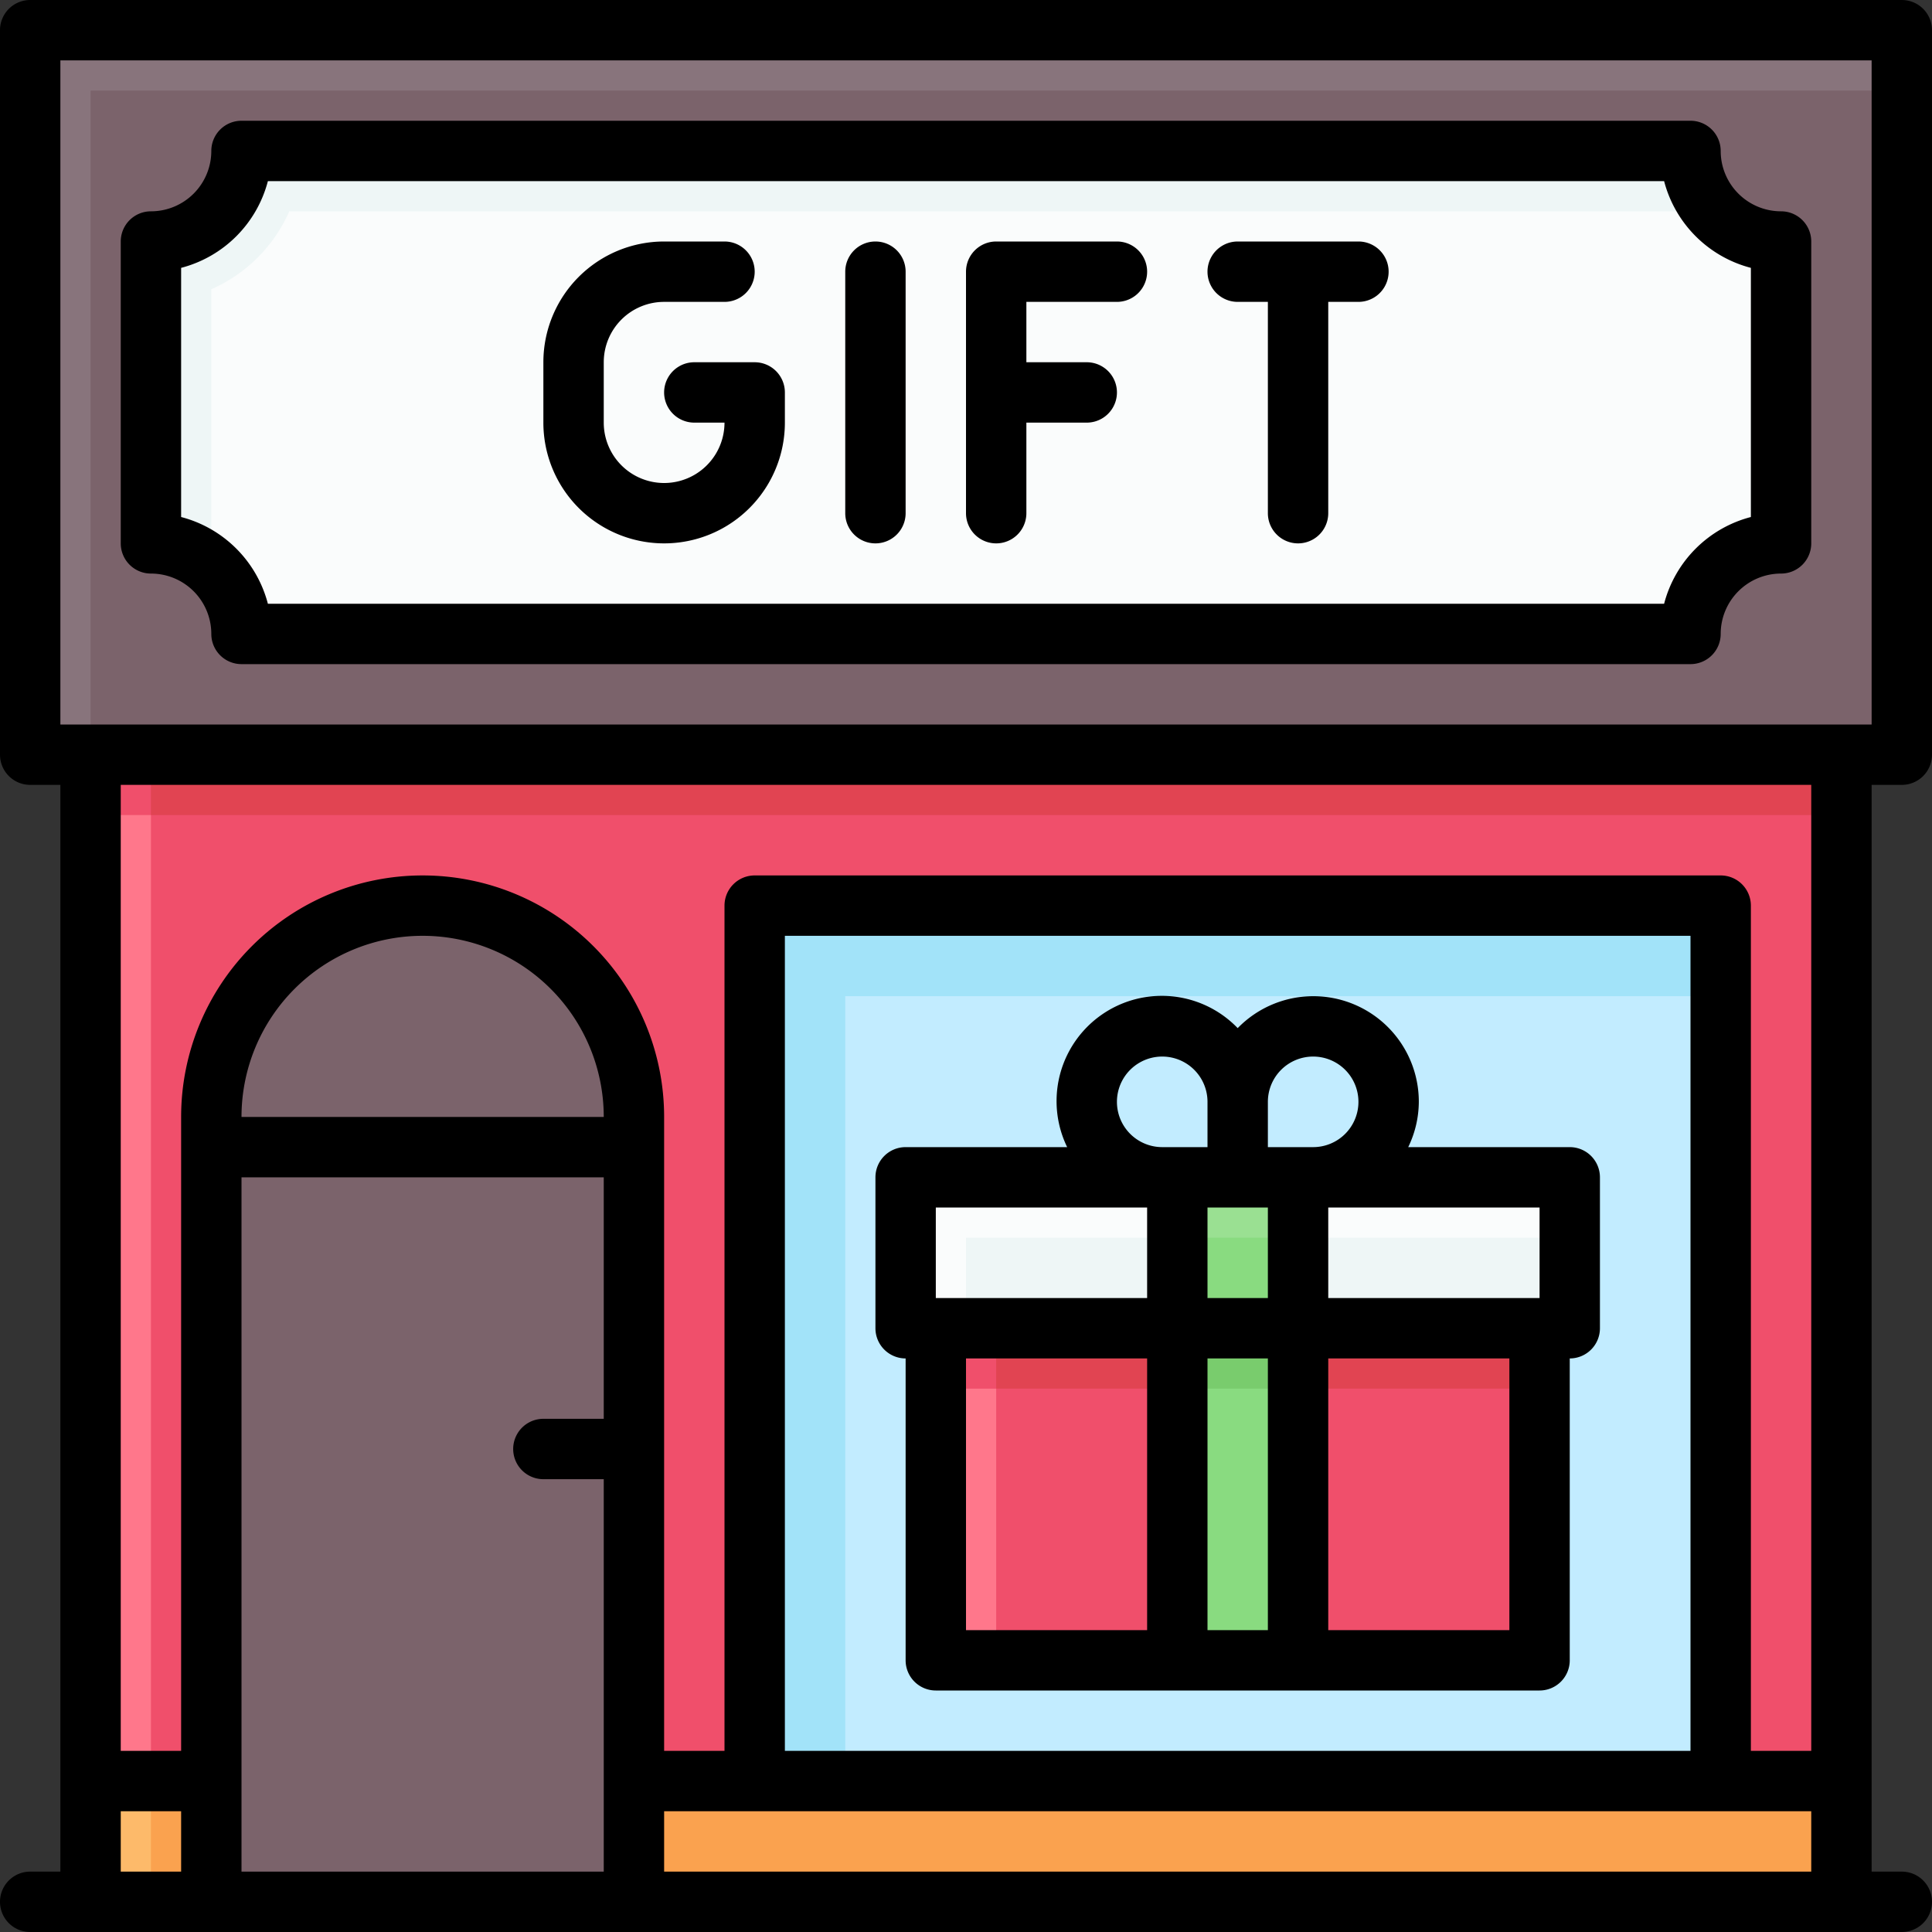 <svg id="Filled_Expand" height="512" viewBox="0 0 64 64" width="512" xmlns="http://www.w3.org/2000/svg" data-name="Filled Expand"><rect x="0" y="0" width="64" height="64" fill="#333333" stroke="none"/><path d="m3 59h58v4h-58z" fill="#fdba6a"/><path d="m5 59h56v4h-56z" fill="#faa24f"/><path d="m3 25h58v34h-58z" fill="#ff778b"/><path d="m5 25h56v34h-56z" fill="#f04f6b"/><path d="m3 25h58v2h-58z" fill="#f04f6b"/><path d="m5 25h56v2h-56z" fill="#e14452"/><path d="m1 1h62v24h-62z" fill="#88747c"/><path d="m3 3h60v22h-60z" fill="#7b636b"/><path d="m5 18v-10a3 3 0 0 0 3-3h48a3 3 0 0 0 3 3v10a3 3 0 0 0 -3 3h-48a3 3 0 0 0 -3-3z" fill="#eef6f6"/><path d="m7 9.582v9.2a2.978 2.978 0 0 1 1 2.218h48a3 3 0 0 1 3-3v-10a2.978 2.978 0 0 1 -2.221-1h-47.196a5.031 5.031 0 0 1 -2.583 2.582z" fill="#fafcfc"/><path d="m7 38h14v25h-14z" fill="#7b636b"/><path d="m7 38v-1a7 7 0 0 1 7-7 7 7 0 0 1 7 7v1z" fill="#7b636b"/><path d="m25 30h32v29h-32z" fill="#a2e3f9"/><path d="m28 33h29v26h-29z" fill="#c2ecff"/><path d="m31 43h20v12h-20z" fill="#ff778b"/><path d="m31 43h20v3h-20z" fill="#f04f6b"/><path d="m33 43h18v12h-18z" fill="#f04f6b"/><path d="m33 43h18v3h-18z" fill="#e14452"/><path d="m30 39h22v5h-22z" fill="#fafcfc"/><path d="m32 41h20v3h-20z" fill="#eef6f6"/><path d="m39 43h4v12h-4z" fill="#89db80"/><path d="m39 43h4v3h-4z" fill="#79cc6d"/><path d="m39 39h4v5h-4z" fill="#9ae092"/><path d="m39 41h4v3h-4z" fill="#89db80"/><path d="m63 26a1 1 0 0 0 1-1v-24a1 1 0 0 0 -1-1h-62a1 1 0 0 0 -1 1v24a1 1 0 0 0 1 1h1v36h-1a1 1 0 0 0 0 2h62a1 1 0 0 0 0-2h-1v-36zm-57 36h-2v-2h2zm14-15h-2a1 1 0 0 0 0 2h2v13h-12v-23h12zm-12-10a6 6 0 0 1 12 0zm52 25h-38v-2h38zm-34-4v-27h30v27zm34 0h-2v-28a1 1 0 0 0 -1-1h-32a1 1 0 0 0 -1 1v28h-2v-21a8 8 0 0 0 -16 0v21h-2v-32h56zm-58-34v-22h60v22z"/><path d="m59 7a2 2 0 0 1 -2-2 1 1 0 0 0 -1-1h-48a1 1 0 0 0 -1 1 2 2 0 0 1 -2 2 1 1 0 0 0 -1 1v10a1 1 0 0 0 1 1 2 2 0 0 1 2 2 1 1 0 0 0 1 1h48a1 1 0 0 0 1-1 2 2 0 0 1 2-2 1 1 0 0 0 1-1v-10a1 1 0 0 0 -1-1zm-1 10.127a4.015 4.015 0 0 0 -2.874 2.873h-46.252a4.015 4.015 0 0 0 -2.874-2.873v-8.254a4.015 4.015 0 0 0 2.874-2.873h46.252a4.015 4.015 0 0 0 2.874 2.873z"/><path d="m52 38h-5.351a3.464 3.464 0 0 0 .351-1.5 3.495 3.495 0 0 0 -6-2.442 3.487 3.487 0 0 0 -5.649 3.942h-5.351a1 1 0 0 0 -1 1v5a1 1 0 0 0 1 1v10a1 1 0 0 0 1 1h20a1 1 0 0 0 1-1v-10a1 1 0 0 0 1-1v-5a1 1 0 0 0 -1-1zm-14 16h-6v-9h6zm0-11h-7v-3h7zm-1-6.5a1.5 1.5 0 0 1 3 0v1.5h-1.5a1.5 1.5 0 0 1 -1.5-1.5zm5 17.5h-2v-9h2zm0-11h-2v-3h2zm0-5v-1.5a1.5 1.5 0 1 1 1.5 1.5zm8 16h-6v-9h6zm1-11h-7v-3h7z"/><path d="m25 12h-2a1 1 0 0 0 0 2h1a2 2 0 0 1 -4 0v-2a2 2 0 0 1 2-2h2a1 1 0 0 0 0-2h-2a4 4 0 0 0 -4 4v2a4 4 0 0 0 8 0v-1a1 1 0 0 0 -1-1z"/><path d="m29 8a1 1 0 0 0 -1 1v8a1 1 0 0 0 2 0v-8a1 1 0 0 0 -1-1z"/><path d="m37 8h-4a1 1 0 0 0 -1 1v8a1 1 0 0 0 2 0v-3h2a1 1 0 0 0 0-2h-2v-2h3a1 1 0 0 0 0-2z"/><path d="m45 8h-4a1 1 0 0 0 0 2h1v7a1 1 0 0 0 2 0v-7h1a1 1 0 0 0 0-2z"/></svg>